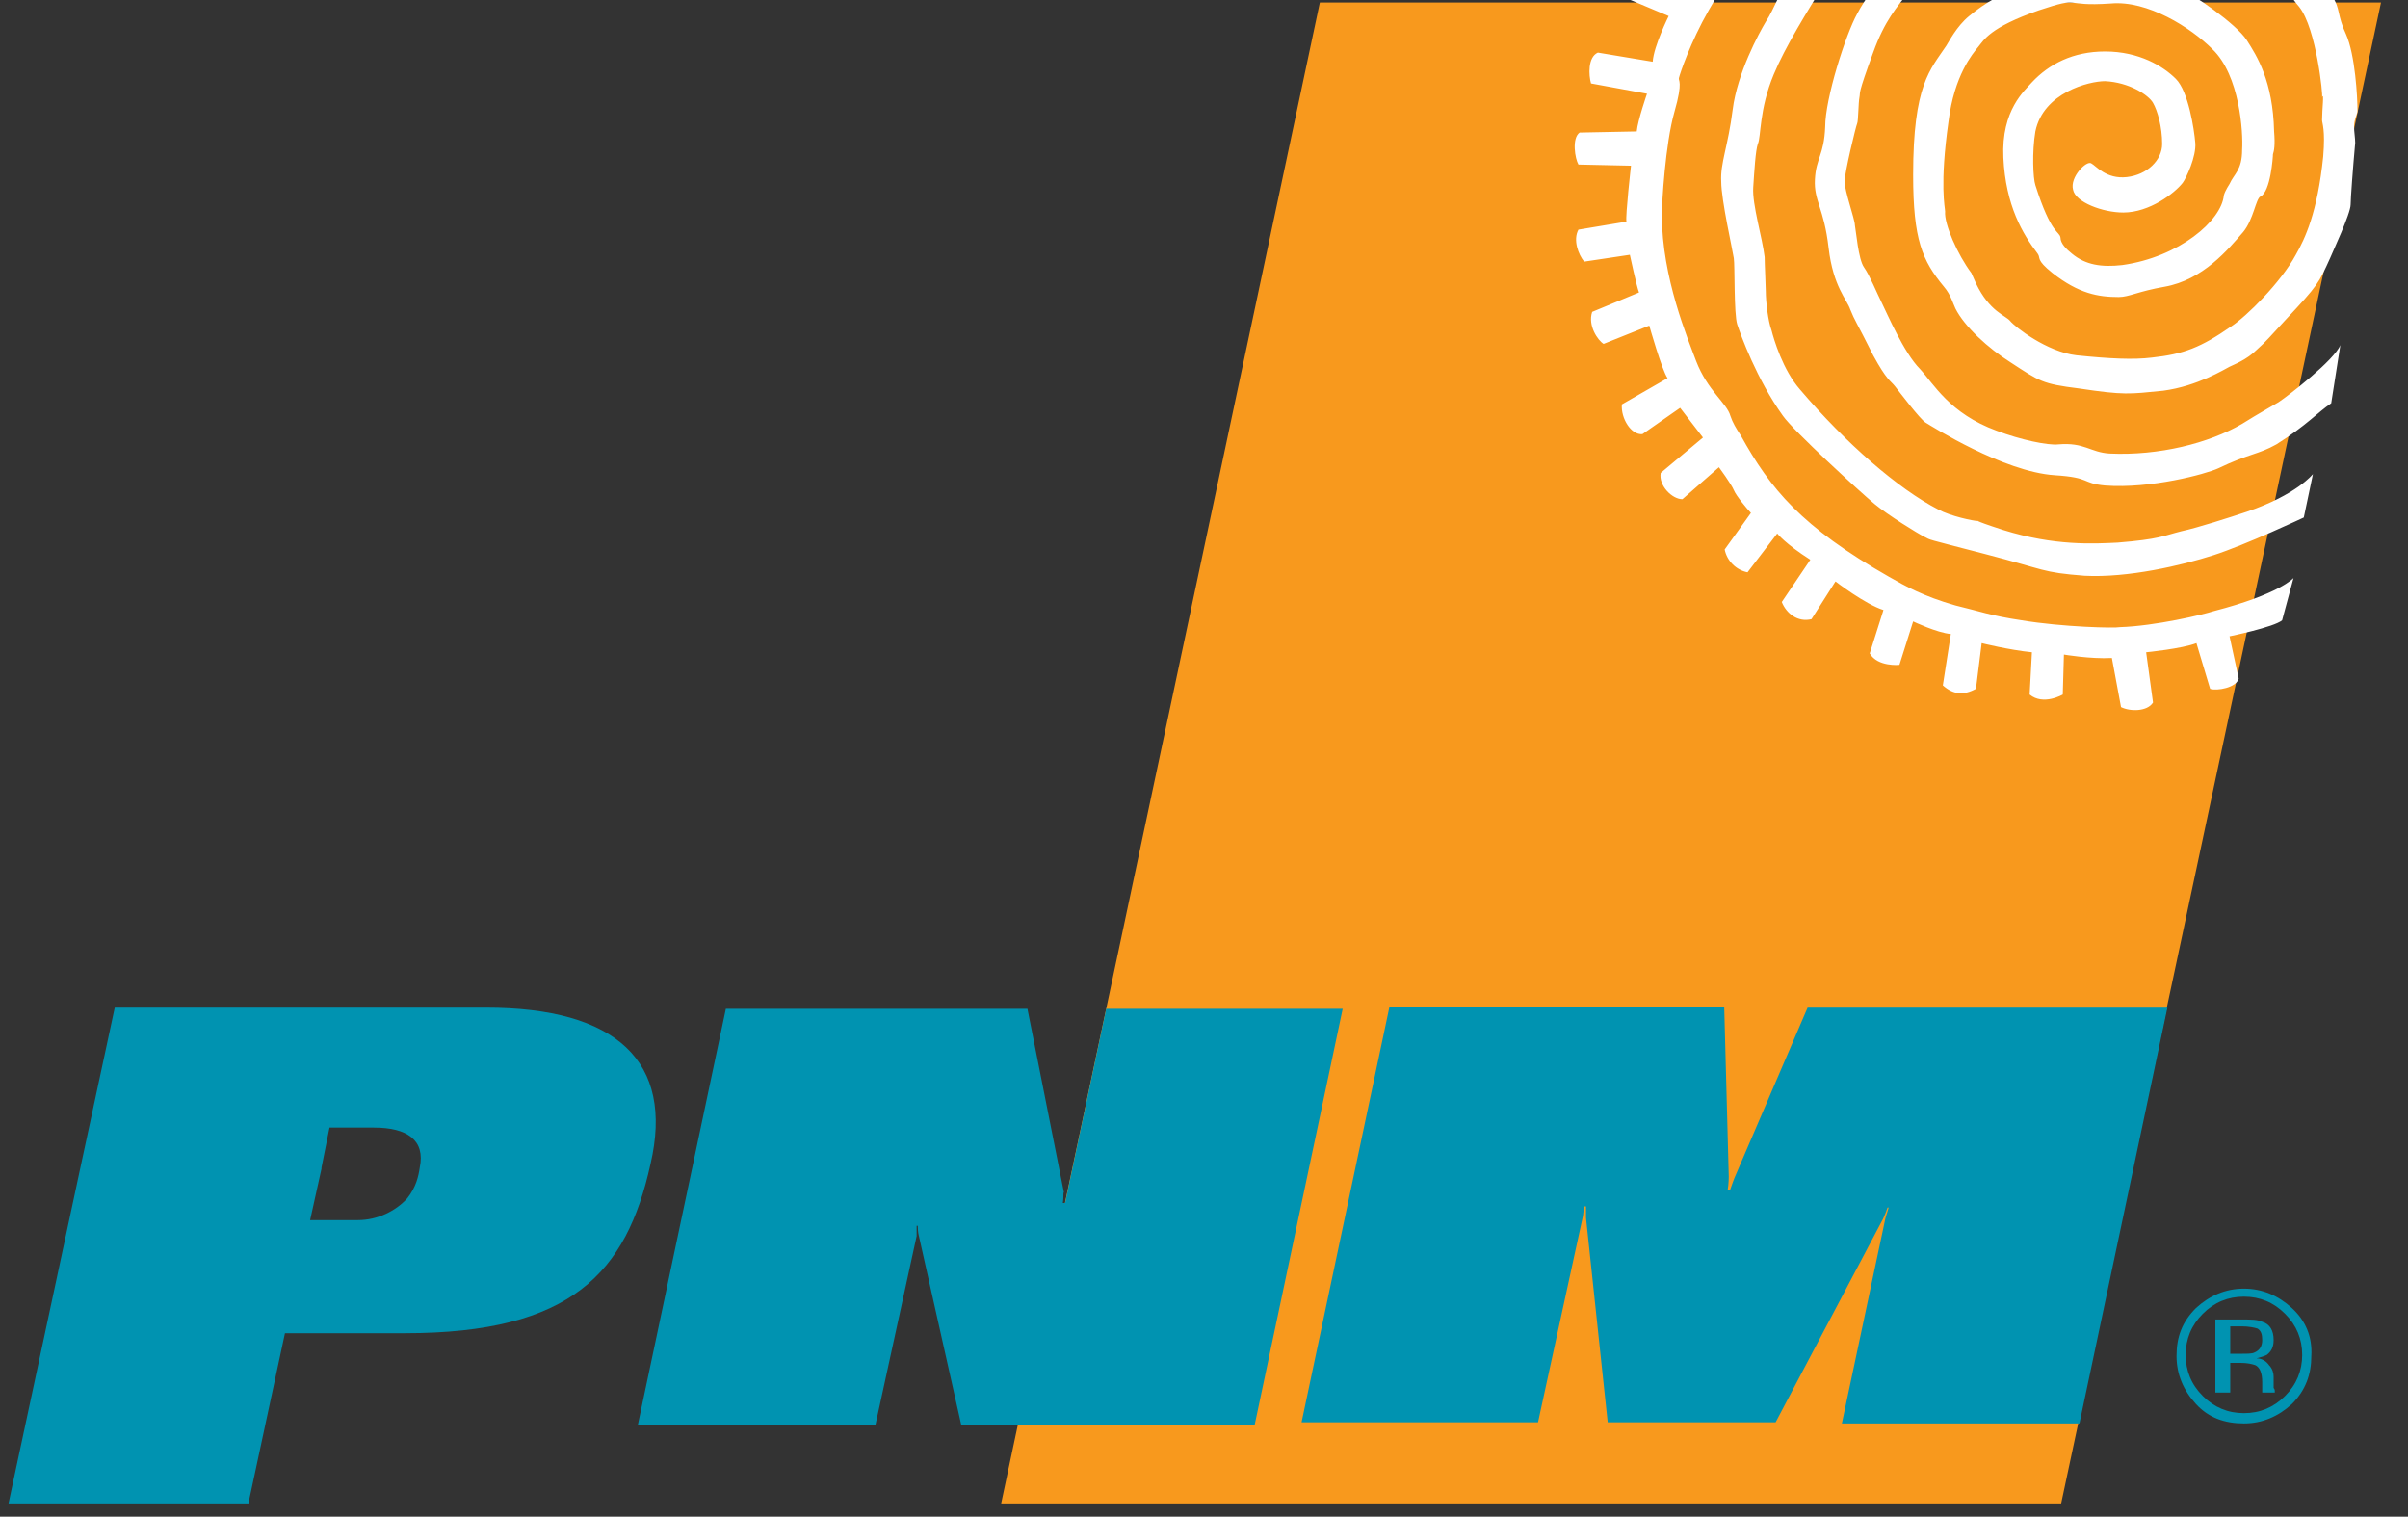 <svg xmlns="http://www.w3.org/2000/svg" width="154" height="97" viewBox="0 0 154 97" fill="none"><rect x="0" y="0" width="154" height="97" fill="#333333" stroke="none"/><g id="PNMlogo-ColorPos" clip-path="url(#clip0_13_85)"><path id="path4" d="M146.137 84.023C146.868 84.753 147.233 85.63 147.233 86.653C147.233 87.675 146.868 88.552 146.137 89.282C145.406 90.013 144.53 90.378 143.507 90.378C142.484 90.378 141.608 90.013 140.877 89.282C140.147 88.552 139.782 87.675 139.782 86.653C139.782 85.63 140.147 84.753 140.877 84.023C141.608 83.292 142.484 82.927 143.507 82.927C144.53 82.927 145.406 83.292 146.137 84.023ZM146.575 83.657C145.699 82.854 144.676 82.415 143.507 82.415C142.338 82.415 141.316 82.854 140.439 83.657C139.562 84.534 139.197 85.484 139.197 86.726C139.197 87.894 139.635 88.917 140.439 89.794C141.243 90.67 142.265 91.036 143.507 91.036C144.676 91.036 145.699 90.597 146.575 89.794C147.452 88.917 147.817 87.894 147.817 86.726C147.89 85.484 147.452 84.461 146.575 83.657ZM144.165 86.506C144.019 86.579 143.726 86.579 143.361 86.579H142.631V84.826H143.361C143.799 84.826 144.165 84.899 144.384 84.972C144.603 85.118 144.676 85.338 144.676 85.703C144.676 86.068 144.53 86.36 144.165 86.506ZM141.827 89.063H142.631V87.164H143.288C143.726 87.164 144.019 87.237 144.238 87.31C144.53 87.456 144.676 87.821 144.676 88.406V88.771V88.917V88.99C144.676 88.99 144.676 88.99 144.676 89.063H145.48V88.99C145.48 88.917 145.48 88.844 145.406 88.771C145.406 88.625 145.406 88.552 145.406 88.406V88.04C145.406 87.821 145.333 87.529 145.114 87.31C144.968 87.091 144.676 86.872 144.311 86.872C144.603 86.799 144.822 86.726 144.968 86.653C145.26 86.433 145.406 86.141 145.406 85.703C145.406 85.118 145.187 84.68 144.676 84.534C144.384 84.388 143.945 84.388 143.361 84.388H141.681V89.063H141.827Z" fill="#0093B1"></path><path id="polygon6" d="M84.409 0.16H152.273L131.819 96.149H64.028L84.409 0.16Z" fill="#F8991D"></path><path id="path8" d="M145.948 39.671C145.436 40.109 142.587 40.694 142.587 40.694L143.172 43.397C143.026 43.981 141.784 44.2 141.345 44.054L140.469 41.132C139.519 41.497 137.254 41.716 137.254 41.716L137.693 44.931C137.327 45.515 136.232 45.515 135.647 45.223L135.063 42.082C133.675 42.155 131.995 41.862 131.995 41.862L131.922 44.419C131.922 44.419 130.68 45.15 129.803 44.419L129.949 41.716C128.488 41.57 126.735 41.132 126.735 41.132L126.37 44.054C125.566 44.492 124.909 44.419 124.251 43.835L124.763 40.548C123.886 40.474 122.352 39.744 122.352 39.744L121.475 42.52C121.475 42.52 120.087 42.666 119.576 41.789L120.453 39.014C119.284 38.648 117.385 37.187 117.385 37.187L115.851 39.598C114.974 39.817 114.243 39.233 113.951 38.502L115.777 35.799C114.17 34.776 113.659 34.119 113.659 34.119L111.76 36.603C111.029 36.457 110.445 35.872 110.299 35.142L111.979 32.804C111.76 32.585 111.029 31.708 110.883 31.343C110.737 30.978 109.933 29.882 109.933 29.882L107.596 31.927C106.938 31.927 106.062 31.051 106.208 30.247L108.911 27.983L107.45 26.083L105.039 27.764C104.308 27.837 103.651 26.741 103.724 25.864L106.646 24.184C106.281 23.673 105.477 20.824 105.477 20.824L102.555 21.993C102.19 21.773 101.532 20.824 101.825 19.947L104.82 18.705C104.674 18.34 104.235 16.295 104.235 16.295L101.313 16.733C100.948 16.295 100.583 15.345 100.948 14.688L104.016 14.176C103.943 13.811 104.308 10.597 104.308 10.597L100.948 10.524C100.729 10.158 100.51 8.843 101.021 8.478L104.674 8.405C104.747 7.675 105.331 5.994 105.331 5.994L101.752 5.337C101.605 4.826 101.532 3.657 102.19 3.365L105.696 3.949C105.769 2.926 106.719 1.027 106.719 1.027L103.943 -0.142C103.87 -0.726 104.016 -1.822 104.747 -1.895L107.742 -0.799C107.815 -1.311 108.984 -2.845 108.984 -2.845H111.321C111.029 -2.626 110.956 -2.187 109.276 0.662C108.107 2.707 107.45 4.679 107.377 4.972C107.304 5.191 107.669 5.118 107.084 7.163C106.5 9.209 106.281 13.007 106.281 13.738C106.281 17.756 107.961 21.7 108.472 23.088C109.203 24.988 110.445 25.791 110.664 26.595C110.81 27.033 111.029 27.398 111.321 27.837C113.221 31.27 115.193 33.681 120.818 36.895C121.841 37.479 123.01 38.137 125.055 38.721C126.589 39.087 127.32 39.379 129.292 39.671C131.922 40.109 135.282 40.182 135.574 40.109C137.839 40.036 140.907 39.306 141.564 39.087C145.801 37.991 146.678 36.968 146.678 36.968L145.948 39.671ZM147.92 30.32C147.92 30.32 146.897 31.635 143.683 32.731C142.587 33.096 140.542 33.754 139.519 33.973C138.35 34.265 138.131 34.484 135.428 34.703C133.894 34.776 131.41 34.923 128.123 33.9C125.859 33.169 126.662 33.316 126.443 33.316C126.224 33.316 124.763 33.023 123.959 32.585C121.402 31.27 118.042 28.348 115.12 24.915C114.024 23.673 113.44 21.7 113.294 21.116C113.075 20.532 112.928 19.29 112.928 18.632C112.928 18.34 112.855 16.879 112.855 16.441C112.709 15.199 112.052 13.08 112.125 11.985C112.198 10.889 112.271 9.647 112.417 9.209C112.636 8.77 112.49 7.017 113.44 4.753C114.17 2.999 115.485 0.881 117.019 -1.603C117.677 -2.626 117.896 -3.064 117.896 -3.064H115.558C115.558 -3.064 114.755 -1.895 113.659 0.004C113.44 0.442 113.221 0.954 112.928 1.392C112.49 2.123 111.102 4.679 110.81 7.017C110.518 9.355 110.006 10.45 110.079 11.619C110.079 12.788 110.81 16.002 110.883 16.514C110.956 16.952 110.883 20.093 111.102 20.751C111.321 21.408 112.344 24.257 114.024 26.595C114.682 27.544 118.992 31.489 119.868 32.22C120.745 32.95 122.644 34.119 123.083 34.338C123.521 34.557 123.01 34.411 126.954 35.434C130.899 36.457 130.534 36.603 133.31 36.822C136.086 36.968 139.519 36.164 141.564 35.507C143.61 34.85 147.336 33.096 147.336 33.096L147.92 30.32ZM149.673 22.066C149.308 23.015 146.386 25.28 145.728 25.718C144.998 26.157 144.56 26.376 143.391 27.106C141.272 28.348 138.058 29.152 134.917 29.006C133.675 28.932 133.31 28.275 131.63 28.421C130.972 28.494 129.219 28.129 127.685 27.544C124.69 26.449 123.667 24.549 122.79 23.6C121.768 22.577 120.672 20.02 120.38 19.436C120.014 18.705 119.576 17.61 119.211 17.098C118.846 16.587 118.699 14.761 118.626 14.395C118.626 14.03 117.969 12.204 117.969 11.619C117.969 11.035 118.699 8.04 118.773 7.894C118.846 7.748 118.846 6.579 118.919 6.214C118.992 5.848 118.773 6.141 119.795 3.365C120.526 1.319 121.329 0.442 122.06 -0.507C122.79 -1.457 124.324 -3.064 124.324 -3.064H121.768C121.768 -3.064 119.722 -0.945 118.773 0.881C118.042 2.196 116.727 6.287 116.727 8.113C116.654 9.939 116.143 10.085 116.07 11.473C115.997 12.861 116.654 13.3 116.946 15.856C117.238 18.34 118.115 19.144 118.334 19.801C118.626 20.532 118.699 20.532 119.795 22.723C120.672 24.33 120.891 24.33 121.183 24.695C121.475 25.061 122.79 26.814 123.156 27.033C123.521 27.252 128.123 30.174 131.41 30.393C133.748 30.54 133.091 30.905 134.625 31.051C137.547 31.27 141.053 30.32 141.857 29.955C143.829 29.006 144.413 29.078 145.582 28.421C147.555 27.179 148.212 26.376 149.089 25.791L149.673 22.066ZM144.267 -2.991C145.071 -2.918 146.021 -0.726 147.043 0.442C148.139 1.83 148.577 6.141 148.504 6.214C148.65 5.848 148.504 7.017 148.504 7.675C148.504 7.894 148.723 8.259 148.577 10.012C148.212 13.592 147.409 15.272 146.824 16.295C145.875 18.048 143.683 20.239 142.66 20.897C140.761 22.212 139.665 22.65 137.62 22.869C136.451 23.015 134.917 22.942 132.798 22.723C130.899 22.504 128.854 20.897 128.561 20.532C128.269 20.166 127.246 19.947 126.37 18.121C126.297 17.975 126.151 17.61 126.078 17.463C125.201 16.295 124.324 14.322 124.397 13.519C124.397 13.3 124.032 11.838 124.617 7.748C124.982 4.826 126.151 3.438 126.516 2.999C126.881 2.561 127.246 1.757 130.388 0.662C133.237 -0.288 131.776 0.442 134.99 0.223C137.327 0.004 140.103 1.757 141.491 3.145C143.245 4.826 143.464 8.478 143.391 9.574C143.391 10.889 142.879 11.108 142.587 11.765C142.587 11.765 142.295 12.204 142.222 12.496C142.076 14.103 139.373 16.441 135.72 16.952C134.405 17.098 133.383 16.952 132.506 16.221C132.141 15.929 131.776 15.564 131.776 15.199C131.703 14.761 131.191 15.053 130.169 11.838C130.022 11.4 129.949 9.72 130.169 8.405C130.68 5.921 133.602 5.191 134.625 5.191C136.159 5.264 137.401 6.067 137.693 6.579C137.985 7.09 138.277 8.113 138.277 9.209C138.277 10.231 137.327 11.181 136.013 11.327C134.698 11.473 134.04 10.597 133.748 10.45C133.456 10.231 132.36 11.327 132.579 12.131C132.725 12.934 134.479 13.592 135.793 13.592C137.474 13.592 139.081 12.35 139.592 11.692C139.811 11.4 140.469 10.012 140.396 9.136C140.323 8.259 139.957 5.848 139.154 5.045C138.35 4.241 136.816 3.292 134.625 3.292C132.579 3.292 131.045 4.095 129.949 5.264C129.511 5.775 127.977 7.017 128.123 10.085C128.269 13.153 129.365 14.98 130.315 16.221C130.534 16.514 130.169 16.587 131.264 17.463C132.944 18.778 134.186 18.997 135.501 18.997C136.159 18.997 136.743 18.632 138.423 18.34C140.907 17.902 142.514 15.929 143.464 14.834C144.121 14.03 144.267 12.715 144.56 12.569C145.217 12.277 145.363 10.012 145.363 9.866C145.436 9.647 145.509 9.282 145.436 8.405C145.363 5.191 144.34 3.584 143.683 2.561C143.026 1.538 140.177 -0.434 139.519 -0.653C138.862 -0.872 137.547 -1.822 135.209 -1.603C132.433 -1.384 132.068 -1.676 130.242 -1.019C129.803 -0.872 128.123 -0.799 125.932 1.027C125.128 1.684 124.617 2.707 124.471 2.926C123.448 4.46 122.352 5.41 122.352 11.181C122.352 15.345 122.936 16.66 124.324 18.34C124.763 18.851 124.909 19.436 125.055 19.728C125.639 20.897 127.173 22.285 128.561 23.161C130.461 24.403 130.607 24.549 132.944 24.842C135.866 25.28 136.159 25.207 138.35 24.988C140.542 24.695 142.295 23.6 142.587 23.454C142.879 23.308 143.683 23.015 144.34 22.358C144.998 21.773 145.144 21.554 146.167 20.459C148.285 18.194 148.285 18.121 149.016 16.514C149.162 16.148 150.331 13.665 150.331 13.08C150.331 12.715 150.477 10.743 150.623 9.136C150.623 8.843 150.55 8.405 150.55 8.113C150.55 7.602 150.769 7.309 150.769 7.09C150.769 6.214 150.623 3.511 150.038 2.196C149.454 0.954 149.673 0.516 149.162 -0.215C148.65 -1.019 147.409 -2.991 147.409 -2.991H144.267Z" fill="white"></path><path id="path10" d="M31.081 64.445H7.34L5.221 74.307L0.546 96.149H15.887L18.224 85.265H25.895C36.56 85.265 40.067 81.393 41.601 74.453C43.135 67.879 39.409 64.445 31.081 64.445ZM26.845 74.672C26.771 75.184 26.625 75.914 26.041 76.645C25.311 77.448 24.142 78.033 22.9 78.033H19.832L20.562 74.745V74.672L20.635 74.307L21.073 72.115H23.922C26.041 72.115 27.21 72.919 26.845 74.672ZM67.972 76.937H68.118L70.748 64.518H85.87L80.245 91.109H61.471L58.768 79.055C58.768 79.055 58.695 78.836 58.695 78.398H58.622C58.622 78.909 58.622 79.055 58.622 79.055L55.992 91.109H40.797L46.422 64.518H65.708L68.045 76.279C67.972 76.206 68.045 76.499 67.972 76.937ZM110.926 75.33L115.602 64.445H138.613L132.988 91.036H117.793L120.569 77.96C120.569 77.96 120.642 77.667 120.788 77.229H120.715C120.569 77.667 120.423 77.96 120.423 77.96L113.556 90.963H102.818L101.43 77.886C101.43 77.886 101.43 77.667 101.43 77.156H101.284C101.284 77.594 101.211 77.886 101.211 77.886L98.362 90.963H83.24L88.865 64.372H110.269L110.561 75.257C110.561 75.257 110.561 75.695 110.488 76.133H110.634C110.78 75.695 110.926 75.33 110.926 75.33Z" fill="#0093B1"></path></g><defs><clipPath id="clip0_13_85"><rect width="153.048" height="96.309" fill="white"></rect></clipPath></defs></svg>